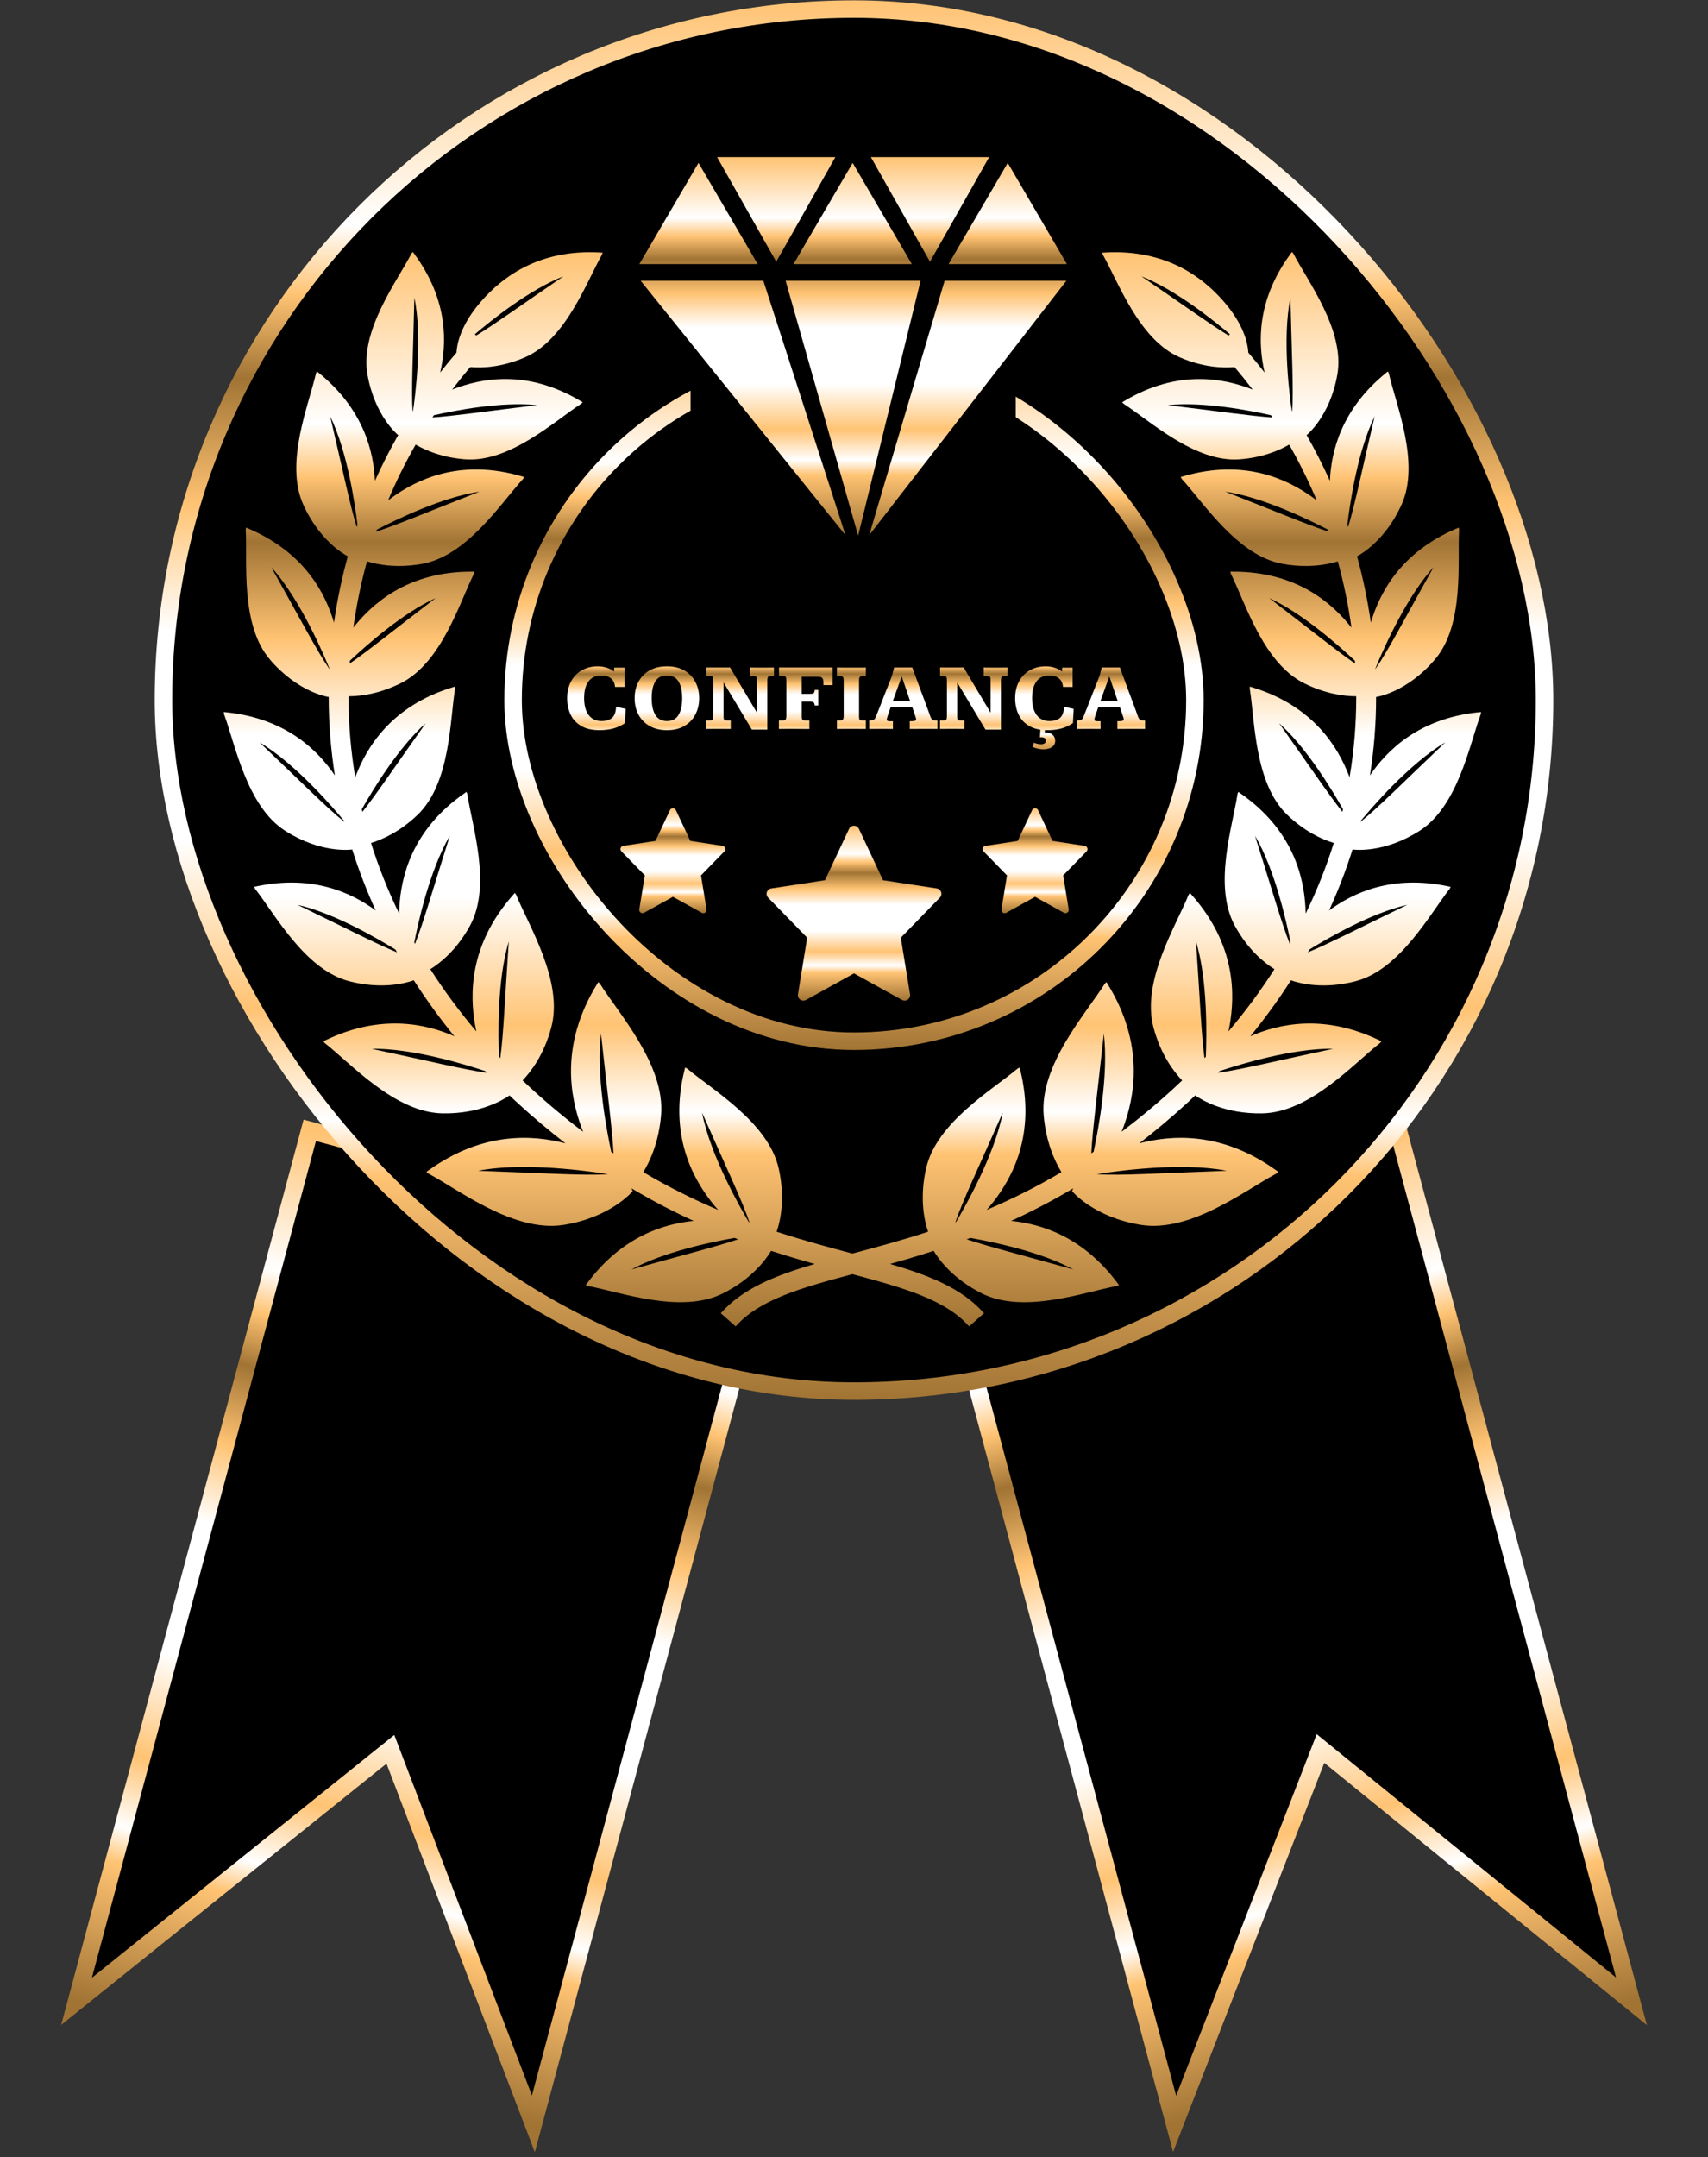 <svg width="977" height="1233" viewBox="0 0 977 1233" fill="none" xmlns="http://www.w3.org/2000/svg">
<rect x="0" y="0" width="977" height="1233" fill="#333333" stroke="none"/>
<path d="M671.9 1214L538.5 716.146L799.812 646.127L933.212 1143.98L755.344 999.477L671.9 1214Z" fill="black" stroke="url(#paint0_linear_307_27)" stroke-width="10"/>
<path d="M43.788 1143.98L177.188 646.127L438.5 716.146L305.1 1214L223.314 999.921L43.788 1143.98Z" fill="black" stroke="url(#paint1_linear_307_27)" stroke-width="10"/>
<rect x="93.499" y="5.185" width="790" height="790" rx="395" fill="black"/>
<rect x="93.499" y="5.185" width="790" height="790" rx="395" stroke="url(#paint2_linear_307_27)" stroke-width="10"/>
<rect x="293.5" y="205.185" width="390" height="390" rx="195" stroke="url(#paint3_linear_307_27)" stroke-width="10"/>
<path d="M343.011 417.384C338.66 417.384 335.115 416.569 332.376 414.94C329.637 413.311 327.623 411.117 326.333 408.36C325.062 405.603 324.427 402.524 324.427 399.122C324.427 395.559 325.134 392.408 326.548 389.669C327.981 386.93 330.013 384.781 332.645 383.224C335.294 381.666 338.454 380.887 342.125 380.887C343.79 380.887 345.481 381.165 347.2 381.72C348.919 382.257 350.253 383 351.202 383.949L351.336 381.639H357.298V392.65H351.792C351.667 390.627 350.933 389.033 349.59 387.87C348.248 386.688 346.332 386.097 343.843 386.097C341.82 386.097 340.083 386.589 338.633 387.574C337.183 388.541 336.064 389.991 335.276 391.925C334.507 393.84 334.122 396.213 334.122 399.041C334.122 401.799 334.507 404.162 335.276 406.131C336.064 408.083 337.192 409.578 338.66 410.616C340.128 411.655 341.883 412.174 343.924 412.174C346.663 412.174 348.722 411.565 350.101 410.348C351.497 409.13 352.267 407.017 352.41 404.01L357.889 405.191L357.486 413.355C355.391 414.77 353.144 415.799 350.745 416.444C348.346 417.07 345.768 417.384 343.011 417.384ZM381.602 417.384C377.645 417.384 374.279 416.578 371.504 414.967C368.729 413.355 366.617 411.171 365.167 408.414C363.734 405.657 363.018 402.55 363.018 399.095C363.018 395.675 363.725 392.596 365.14 389.857C366.572 387.1 368.658 384.915 371.397 383.304C374.154 381.693 377.529 380.887 381.521 380.887C385.46 380.887 388.799 381.693 391.539 383.304C394.278 384.915 396.364 387.1 397.796 389.857C399.228 392.596 399.944 395.675 399.944 399.095C399.944 402.497 399.228 405.585 397.796 408.36C396.382 411.117 394.305 413.311 391.565 414.94C388.844 416.569 385.523 417.384 381.602 417.384ZM381.495 412.174C384.502 412.174 386.705 411.019 388.101 408.709C389.515 406.382 390.223 403.168 390.223 399.068C390.223 394.879 389.507 391.674 388.074 389.454C386.642 387.216 384.449 386.097 381.495 386.097C378.415 386.097 376.186 387.252 374.808 389.561C373.447 391.853 372.767 395.013 372.767 399.041C372.767 403.213 373.483 406.445 374.915 408.736C376.347 411.028 378.541 412.174 381.495 412.174ZM430.076 417.061L413.936 390.152C413.918 390.152 413.9 390.152 413.882 390.152V409.542C413.882 410.634 414.052 411.305 414.393 411.556C414.733 411.789 415.494 411.905 416.675 411.905H417.991V416.685C416.971 416.685 415.932 416.676 414.876 416.659C413.838 416.641 412.629 416.632 411.25 416.632C409.729 416.632 408.431 416.641 407.356 416.659C406.3 416.676 405.199 416.685 404.053 416.685V411.905H405.45C406.327 411.905 406.945 411.798 407.303 411.583C407.661 411.35 407.867 411.01 407.92 410.562C407.992 410.115 408.028 409.542 408.028 408.844V389.051C408.028 387.995 407.903 387.279 407.652 386.903C407.419 386.527 406.703 386.339 405.503 386.339H404.107C404.107 386.267 404.107 385.999 404.107 385.533C404.107 385.068 404.107 384.539 404.107 383.949C404.107 383.358 404.107 382.83 404.107 382.364C404.107 381.899 404.107 381.63 404.107 381.558C404.107 381.558 404.447 381.558 405.127 381.558C405.826 381.558 406.631 381.558 407.544 381.558C408.458 381.558 409.272 381.558 409.988 381.558C410.722 381.558 411.134 381.558 411.224 381.558C411.385 381.558 411.77 381.558 412.378 381.558C412.987 381.558 413.659 381.558 414.393 381.558C415.145 381.558 415.825 381.558 416.434 381.558C417.06 381.558 417.454 381.558 417.615 381.558C417.615 381.558 417.893 382.024 418.448 382.955C419.003 383.886 419.737 385.121 420.65 386.661C421.563 388.201 422.566 389.893 423.658 391.737C424.768 393.563 425.869 395.398 426.961 397.242C428.053 399.086 429.056 400.778 429.969 402.318C430.882 403.857 431.616 405.093 432.171 406.024C432.726 406.955 433.003 407.42 433.003 407.42V388.595C433.003 387.592 432.824 386.965 432.466 386.715C432.126 386.464 431.401 386.339 430.291 386.339H429.056V381.558C430.381 381.558 431.58 381.567 432.654 381.585C433.729 381.603 434.704 381.612 435.582 381.612C435.85 381.612 436.36 381.612 437.112 381.612C437.864 381.594 438.67 381.585 439.529 381.585C440.407 381.585 441.15 381.585 441.758 381.585C442.385 381.567 442.698 381.558 442.698 381.558V386.339H441.329C440.129 386.339 439.422 386.598 439.207 387.118C439.01 387.619 438.912 388.29 438.912 389.132C438.912 389.168 438.912 389.705 438.912 390.743C438.912 391.764 438.912 393.106 438.912 394.771C438.912 396.436 438.912 398.263 438.912 400.25C438.912 402.219 438.912 404.198 438.912 406.185C438.912 408.154 438.912 409.963 438.912 411.61C438.912 413.239 438.912 414.555 438.912 415.557C438.912 416.56 438.912 417.061 438.912 417.061H430.076ZM445.545 416.685V411.905H447.344C448.329 411.905 448.982 411.735 449.305 411.395C449.645 411.055 449.815 410.186 449.815 408.79V389.4C449.815 388.237 449.699 387.431 449.466 386.983C449.251 386.536 448.544 386.312 447.344 386.312H445.599V381.558H476.241V391.602H471.031V390.313C471.031 389.168 470.87 388.353 470.547 387.87C470.243 387.386 469.84 387.091 469.339 386.983C468.838 386.876 468.292 386.822 467.701 386.822H458.597V396.598H463.323C463.914 396.598 464.397 396.571 464.773 396.517C465.149 396.445 465.436 396.257 465.633 395.953C465.83 395.631 465.964 395.103 466.036 394.369H468.05V403.258H466.036C465.91 402.255 465.66 401.637 465.284 401.405C464.908 401.172 464.281 401.056 463.404 401.056H458.597V409.676C458.597 410.643 458.794 411.261 459.188 411.529C459.581 411.78 460.298 411.905 461.336 411.905H462.974V416.685C461.452 416.685 459.966 416.685 458.516 416.685C457.084 416.668 455.365 416.65 453.36 416.632C451.623 416.632 450.2 416.641 449.09 416.659C447.98 416.676 446.798 416.685 445.545 416.685ZM478.738 416.685V411.905H479.812C480.743 411.905 481.397 411.798 481.773 411.583C482.167 411.35 482.4 411.01 482.471 410.562C482.561 410.115 482.605 409.56 482.605 408.897V389.427C482.605 388.729 482.561 388.156 482.471 387.708C482.4 387.243 482.167 386.903 481.773 386.688C481.379 386.455 480.726 386.339 479.812 386.339H478.738V381.558C480.35 381.576 481.701 381.594 482.793 381.612C483.903 381.612 484.978 381.612 486.016 381.612C487.448 381.612 488.675 381.612 489.695 381.612C490.734 381.612 491.683 381.612 492.542 381.612C493.419 381.594 494.332 381.576 495.281 381.558V386.339H494.153C493.312 386.339 492.694 386.446 492.3 386.661C491.906 386.858 491.656 387.153 491.548 387.547C491.441 387.923 491.387 388.371 491.387 388.89V409.461C491.387 410.106 491.432 410.607 491.521 410.965C491.611 411.305 491.844 411.547 492.22 411.69C492.614 411.834 493.258 411.905 494.153 411.905H495.281V416.685C493.956 416.685 492.667 416.676 491.414 416.659C490.179 416.641 488.675 416.632 486.902 416.632C485.255 416.632 483.796 416.641 482.525 416.659C481.272 416.676 480.009 416.685 478.738 416.685ZM497.215 416.685V411.905C498.074 411.816 498.728 411.726 499.175 411.637C499.641 411.547 500.008 411.35 500.276 411.046C500.545 410.724 500.822 410.204 501.109 409.488C501.27 409.094 501.53 408.441 501.888 407.528C502.264 406.597 502.702 405.496 503.204 404.224C503.705 402.953 504.233 401.593 504.788 400.142C505.361 398.692 505.925 397.242 506.48 395.792C507.053 394.342 507.59 392.981 508.091 391.71C508.611 390.421 509.049 389.311 509.407 388.38C509.783 387.431 510.052 386.751 510.213 386.339L511.448 381.558H521.841C521.841 381.558 521.993 381.97 522.298 382.794C522.602 383.599 523.005 384.692 523.506 386.07C524.008 387.431 524.563 388.944 525.171 390.609C525.798 392.256 526.425 393.939 527.051 395.658C527.696 397.358 528.296 398.97 528.851 400.492C529.406 401.995 529.88 403.276 530.274 404.332C530.668 405.388 530.927 406.086 531.053 406.427C531.5 407.662 531.849 408.647 532.1 409.381C532.369 410.097 532.646 410.634 532.933 410.992C533.237 411.35 533.631 411.592 534.114 411.717C534.616 411.842 535.323 411.914 536.236 411.932V416.685C535.18 416.685 534.159 416.676 533.174 416.659C532.19 416.641 531.035 416.632 529.71 416.632C528.188 416.632 526.675 416.641 525.171 416.659C523.685 416.659 522.092 416.668 520.391 416.685V412.254C520.534 412.254 520.776 412.254 521.116 412.254C521.456 412.254 521.68 412.245 521.788 412.227C522.629 412.192 523.211 412.102 523.533 411.959C523.873 411.798 524.043 411.547 524.043 411.207C524.043 410.992 523.999 410.732 523.909 410.428C523.82 410.106 523.703 409.739 523.56 409.327L521.841 404.251H509.461C509.407 404.395 509.309 404.672 509.166 405.084C509.04 405.478 508.888 405.934 508.709 406.453C508.53 406.955 508.351 407.465 508.172 407.984C508.011 408.486 507.868 408.924 507.742 409.3C507.635 409.676 507.563 409.927 507.527 410.052C507.348 410.625 507.259 411.019 507.259 411.234C507.259 411.628 507.384 411.896 507.635 412.039C507.885 412.165 508.288 412.236 508.843 412.254C508.951 412.272 509.264 412.281 509.783 412.281C510.32 412.281 510.652 412.281 510.777 412.281V416.685C509.685 416.685 508.575 416.676 507.447 416.659C506.337 416.641 505.146 416.632 503.875 416.632C502.622 416.632 501.503 416.641 500.518 416.659C499.533 416.659 498.432 416.668 497.215 416.685ZM510.696 400.76H520.606L515.799 386.634L510.696 400.76ZM563.709 417.061L547.569 390.152C547.551 390.152 547.533 390.152 547.515 390.152V409.542C547.515 410.634 547.685 411.305 548.025 411.556C548.366 411.789 549.126 411.905 550.308 411.905H551.624V416.685C550.604 416.685 549.565 416.676 548.509 416.659C547.47 416.641 546.262 416.632 544.883 416.632C543.361 416.632 542.063 416.641 540.989 416.659C539.933 416.676 538.832 416.685 537.686 416.685V411.905H539.083C539.96 411.905 540.577 411.798 540.936 411.583C541.294 411.35 541.5 411.01 541.553 410.562C541.625 410.115 541.661 409.542 541.661 408.844V389.051C541.661 387.995 541.535 387.279 541.285 386.903C541.052 386.527 540.336 386.339 539.136 386.339H537.74C537.74 386.267 537.74 385.999 537.74 385.533C537.74 385.068 537.74 384.539 537.74 383.949C537.74 383.358 537.74 382.83 537.74 382.364C537.74 381.899 537.74 381.63 537.74 381.558C537.74 381.558 538.08 381.558 538.76 381.558C539.458 381.558 540.264 381.558 541.177 381.558C542.09 381.558 542.905 381.558 543.621 381.558C544.355 381.558 544.767 381.558 544.856 381.558C545.018 381.558 545.403 381.558 546.011 381.558C546.62 381.558 547.291 381.558 548.025 381.558C548.777 381.558 549.458 381.558 550.066 381.558C550.693 381.558 551.087 381.558 551.248 381.558C551.248 381.558 551.526 382.024 552.081 382.955C552.636 383.886 553.37 385.121 554.283 386.661C555.196 388.201 556.198 389.893 557.291 391.737C558.401 393.563 559.502 395.398 560.594 397.242C561.686 399.086 562.688 400.778 563.602 402.318C564.515 403.857 565.249 405.093 565.804 406.024C566.359 406.955 566.636 407.42 566.636 407.42V388.595C566.636 387.592 566.457 386.965 566.099 386.715C565.759 386.464 565.034 386.339 563.924 386.339H562.688V381.558C564.013 381.558 565.213 381.567 566.287 381.585C567.361 381.603 568.337 381.612 569.214 381.612C569.483 381.612 569.993 381.612 570.745 381.612C571.497 381.594 572.303 381.585 573.162 381.585C574.039 381.585 574.782 381.585 575.391 381.585C576.018 381.567 576.331 381.558 576.331 381.558V386.339H574.961C573.762 386.339 573.055 386.598 572.84 387.118C572.643 387.619 572.544 388.29 572.544 389.132C572.544 389.168 572.544 389.705 572.544 390.743C572.544 391.764 572.544 393.106 572.544 394.771C572.544 396.436 572.544 398.263 572.544 400.25C572.544 402.219 572.544 404.198 572.544 406.185C572.544 408.154 572.544 409.963 572.544 411.61C572.544 413.239 572.544 414.555 572.544 415.557C572.544 416.56 572.544 417.061 572.544 417.061H563.709ZM599.266 417.384C594.915 417.384 591.37 416.569 588.631 414.94C585.892 413.311 583.877 411.117 582.588 408.36C581.317 405.603 580.682 402.524 580.682 399.122C580.682 395.559 581.389 392.408 582.803 389.669C584.236 386.93 586.268 384.781 588.899 383.224C591.549 381.666 594.709 380.887 598.379 380.887C600.044 380.887 601.736 381.165 603.455 381.72C605.174 382.257 606.508 383 607.457 383.949L607.591 381.639H613.553V392.65H608.047C607.922 390.627 607.188 389.033 605.845 387.87C604.502 386.688 602.587 386.097 600.098 386.097C598.075 386.097 596.338 386.589 594.888 387.574C593.438 388.541 592.319 389.991 591.531 391.925C590.761 393.84 590.376 396.213 590.376 399.041C590.376 401.799 590.761 404.162 591.531 406.131C592.319 408.083 593.447 409.578 594.915 410.616C596.383 411.655 598.138 412.174 600.179 412.174C602.918 412.174 604.977 411.565 606.355 410.348C607.752 409.13 608.522 407.017 608.665 404.01L614.144 405.191L613.741 413.355C611.646 414.77 609.399 415.799 607 416.444C604.601 417.07 602.023 417.384 599.266 417.384ZM596.795 428.341C596.007 428.341 595.094 428.242 594.056 428.045C593.035 427.866 591.925 427.517 590.726 426.998L591.424 424.554C592.104 424.841 592.793 425.055 593.492 425.199C594.208 425.36 594.852 425.44 595.425 425.44C597.287 425.44 598.218 424.733 598.218 423.319C598.218 422.674 597.986 422.2 597.52 421.895C597.072 421.609 596.464 421.457 595.694 421.439C595.372 421.439 595.094 421.475 594.861 421.546L595.13 416.766H597.708L597.627 418.753C597.699 418.735 597.798 418.726 597.923 418.726C598.048 418.726 598.165 418.726 598.272 418.726C599.865 418.726 601.146 419.165 602.112 420.042C603.097 420.92 603.589 422.065 603.589 423.48C603.589 425.02 602.972 426.21 601.736 427.052C600.501 427.893 598.854 428.323 596.795 428.341ZM615.97 416.685V411.905C616.829 411.816 617.483 411.726 617.93 411.637C618.396 411.547 618.763 411.35 619.031 411.046C619.3 410.724 619.577 410.204 619.864 409.488C620.025 409.094 620.285 408.441 620.643 407.528C621.019 406.597 621.457 405.496 621.958 404.224C622.46 402.953 622.988 401.593 623.543 400.142C624.116 398.692 624.68 397.242 625.235 395.792C625.808 394.342 626.345 392.981 626.846 391.71C627.365 390.421 627.804 389.311 628.162 388.38C628.538 387.431 628.807 386.751 628.968 386.339L630.203 381.558H640.596C640.596 381.558 640.748 381.97 641.053 382.794C641.357 383.599 641.76 384.692 642.261 386.07C642.763 387.431 643.318 388.944 643.926 390.609C644.553 392.256 645.18 393.939 645.806 395.658C646.451 397.358 647.05 398.97 647.605 400.492C648.16 401.995 648.635 403.276 649.029 404.332C649.423 405.388 649.682 406.086 649.808 406.427C650.255 407.662 650.604 408.647 650.855 409.381C651.124 410.097 651.401 410.634 651.688 410.992C651.992 411.35 652.386 411.592 652.869 411.717C653.37 411.842 654.078 411.914 654.991 411.932V416.685C653.934 416.685 652.914 416.676 651.929 416.659C650.944 416.641 649.79 416.632 648.465 416.632C646.943 416.632 645.43 416.641 643.926 416.659C642.44 416.659 640.847 416.668 639.146 416.685V412.254C639.289 412.254 639.531 412.254 639.871 412.254C640.211 412.254 640.435 412.245 640.542 412.227C641.384 412.192 641.966 412.102 642.288 411.959C642.628 411.798 642.798 411.547 642.798 411.207C642.798 410.992 642.754 410.732 642.664 410.428C642.575 410.106 642.458 409.739 642.315 409.327L640.596 404.251H628.216C628.162 404.395 628.064 404.672 627.92 405.084C627.795 405.478 627.643 405.934 627.464 406.453C627.285 406.955 627.106 407.465 626.927 407.984C626.766 408.486 626.622 408.924 626.497 409.3C626.39 409.676 626.318 409.927 626.282 410.052C626.103 410.625 626.014 411.019 626.014 411.234C626.014 411.628 626.139 411.896 626.39 412.039C626.64 412.165 627.043 412.236 627.598 412.254C627.706 412.272 628.019 412.281 628.538 412.281C629.075 412.281 629.406 412.281 629.532 412.281V416.685C628.44 416.685 627.33 416.676 626.202 416.659C625.092 416.641 623.901 416.632 622.63 416.632C621.377 416.632 620.258 416.641 619.273 416.659C618.288 416.659 617.187 416.668 615.97 416.685ZM629.451 400.76H639.361L634.554 386.634L629.451 400.76Z" fill="url(#paint4_linear_307_27)"/>
<rect width="186" height="274" transform="translate(395 61)" fill="black"/>
<path d="M366.441 160.459L483.63 305.909L436.634 160.459H366.441ZM449.369 160.459L490.873 306.206L526.586 160.459H449.369ZM497.188 305.909L610.004 160.459H540.353L497.188 305.909ZM610.266 150.942L576.442 93.109L542.601 150.942H610.266ZM565.806 89.794H498.141L531.965 149.613L565.806 89.794ZM521.565 150.942L487.741 93.109L453.909 150.942H521.565ZM477.84 89.794H410.184L444.016 149.613L477.84 89.794ZM399.556 93.109L365.732 150.942H433.389L399.556 93.109Z" fill="url(#paint5_linear_307_27)"/>
<g clip-path="url(#clip0_307_27)">
<path d="M621.98 484.76C621.757 484.093 621.18 483.607 620.485 483.501L602.041 480.683L593.777 463.078C593.467 462.42 592.805 462 592.079 462C591.352 462 590.691 462.42 590.381 463.078L582.117 480.683L563.673 483.502C562.978 483.608 562.401 484.094 562.177 484.761C561.954 485.426 562.122 486.161 562.613 486.665L576.014 500.406L572.847 519.816C572.731 520.524 573.03 521.238 573.618 521.65C573.94 521.878 574.318 521.993 574.697 521.993C575.008 521.993 575.321 521.915 575.604 521.759L592.078 512.648L608.552 521.759C608.835 521.915 609.148 521.993 609.459 521.993C609.838 521.993 610.217 521.878 610.538 521.65C611.126 521.238 611.425 520.524 611.309 519.816L608.142 500.406L621.543 486.665C622.035 486.16 622.203 485.425 621.98 484.76Z" fill="url(#paint6_linear_307_27)"/>
</g>
<g clip-path="url(#clip1_307_27)">
<path d="M538.333 509.933C537.961 508.822 536.998 508.013 535.841 507.834L505.1 503.138L491.327 473.797C490.811 472.7 489.708 472 488.497 472C487.286 472 486.184 472.7 485.667 473.797L471.894 503.138L441.153 507.836C439.995 508.013 439.034 508.823 438.661 509.934C438.289 511.044 438.569 512.269 439.387 513.108L461.722 536.009L456.444 568.359C456.25 569.541 456.748 570.73 457.728 571.417C458.266 571.797 458.895 571.989 459.527 571.989C460.045 571.989 460.567 571.858 461.039 571.598L488.495 556.413L515.952 571.598C516.423 571.858 516.945 571.989 517.464 571.989C518.095 571.989 518.727 571.797 519.262 571.417C520.242 570.73 520.741 569.541 520.547 568.359L515.269 536.009L537.603 513.108C538.423 512.267 538.705 511.042 538.333 509.933Z" fill="url(#paint7_linear_307_27)"/>
</g>
<g clip-path="url(#clip2_307_27)">
<path d="M414.818 484.753C414.595 484.087 414.018 483.601 413.323 483.494L394.879 480.676L386.614 463.072C386.305 462.413 385.643 461.993 384.917 461.993C384.19 461.993 383.529 462.413 383.219 463.072L374.955 480.676L356.51 483.495C355.816 483.601 355.239 484.087 355.015 484.754C354.792 485.42 354.96 486.155 355.451 486.658L368.852 500.399L365.685 519.809C365.569 520.518 365.868 521.231 366.455 521.644C366.778 521.872 367.156 521.987 367.534 521.987C367.846 521.987 368.159 521.908 368.442 521.752L384.916 512.641L401.389 521.752C401.673 521.908 401.986 521.987 402.297 521.987C402.676 521.987 403.054 521.872 403.376 521.644C403.964 521.231 404.263 520.518 404.147 519.809L400.98 500.399L414.38 486.658C414.873 486.154 415.041 485.419 414.818 484.753Z" fill="url(#paint8_linear_307_27)"/>
</g>
<path d="M811.94 474.964C834.11 460.892 840.665 425.191 847.002 408.269L847.183 406.998L845.905 407.126C811.234 410.652 793.124 429.303 783.629 443.225C785.945 428.544 787.147 413.689 787.147 398.729C787.147 398.549 787.14 398.376 787.14 398.195L787.29 398.398C787.29 398.398 804.671 395.902 820.826 376.928C837.846 356.931 833.561 320.892 834.621 302.85L834.418 301.58L833.238 302.083C800.529 315.961 788.914 339.761 784.14 355.901C782.321 343.054 779.66 330.387 776.239 317.975C779.585 316.186 792.793 308.165 801.709 288.469C812.519 264.541 798.424 231.095 794.447 213.466L793.906 212.301L792.906 213.105C767.188 233.974 761.475 258.053 760.716 274.862C756.686 265.894 752.221 257.121 747.319 248.558L747.5 248.641C747.5 248.641 760.859 237.928 765.001 213.985C769.368 188.756 747.898 160.625 739.832 144.959L739.035 143.997L738.291 145.004C718.384 171.977 719.67 196.958 723.383 212.963C720.384 209.106 717.272 205.31 714.062 201.581C713.528 193.154 709.235 182.719 699.403 171.661C688.6 159.498 667.866 142.192 631.714 144.357L630.466 144.433L630.85 145.628C639.593 160.926 651.486 194.259 675.023 204.332C688.254 209.993 699.297 210.422 706.153 209.828C709.747 214.03 713.205 218.323 716.535 222.698C716.219 222.57 715.926 222.45 715.618 222.329C700.425 216.526 674.038 210.73 642.968 229.313L641.886 229.952L642.765 230.839C657.582 240.379 683.503 264.473 709.032 262.563C722.023 261.594 731.435 257.632 737.419 254.151C743.328 264.458 748.575 275.103 753.168 286.018C752.319 285.364 751.432 284.703 750.514 284.056C736.915 274.389 712.205 261.857 676.579 272.321L675.346 272.682L676 273.787C688.254 287.071 707.807 317.645 733.645 322.305C747.598 324.824 758.468 322.967 765.249 320.892C768.669 333.274 771.293 345.918 773.052 358.751C772.984 358.668 772.932 358.593 772.872 358.51C762.482 345.46 742.207 326.575 705.063 326.771L703.785 326.778L704.101 328.026C712.197 344.182 722.527 378.98 746.064 390.61C758.175 396.601 768.677 397.985 775.781 398.007C775.781 398.248 775.788 398.488 775.788 398.729C775.788 414.057 774.503 429.28 771.969 444.308C771.827 443.94 771.706 443.571 771.556 443.195C765.489 427.649 751.695 403.623 716.167 392.843L714.941 392.467L714.874 393.745C717.843 411.576 717.422 447.871 736.472 465.943C746.402 475.363 756.153 479.783 762.941 481.866C758.641 495.585 753.258 509.049 746.868 522.197C746.846 520.919 746.801 519.611 746.711 518.266C745.688 501.614 739.922 474.528 709.386 453.382L708.318 452.652L707.867 453.855C705.236 471.739 693.734 506.162 706.341 529.189C713.844 542.886 723.12 550.343 729.014 554.004C721.166 566.258 712.37 578.15 702.673 589.592C702.913 588.495 703.139 587.382 703.342 586.239C706.401 569.137 707.236 540.3 681.533 511.395L680.646 510.395L679.887 511.492C672.835 528.933 652.719 560.943 659.815 587.352C663.92 602.62 671.159 612.31 676.203 617.58C674.79 618.918 673.392 620.256 671.963 621.579C661.732 630.999 651.583 639.396 641.57 646.944C641.893 646.139 642.224 645.335 642.525 644.493C648.877 627.263 655.056 597.395 633.646 562.574L632.902 561.364L631.902 562.379C621.34 579.233 594.495 608.837 597.006 637.629C598.306 652.604 603.095 663.347 607.162 670.03C592.413 678.735 578.099 685.772 564.35 691.605C565.665 690.139 566.988 688.583 568.289 686.899C578.806 673.353 592.758 648.53 583.557 611.476L583.241 610.198L582.076 610.814C567.898 622.827 535.64 641.569 529.724 667.91C525.897 684.93 528.701 697.665 530.881 704.084C515.41 709.136 500.984 712.985 487.889 716.481C487.783 716.504 487.678 716.534 487.573 716.556C487.468 716.534 487.362 716.504 487.257 716.481C474.154 712.978 459.728 709.129 444.264 704.084C446.444 697.665 449.241 684.922 445.422 667.91C439.506 641.569 407.24 622.827 393.07 610.814L391.897 610.198L391.581 611.476C382.38 648.53 396.325 673.353 406.857 686.899C408.157 688.583 409.48 690.139 410.796 691.605C397.039 685.772 382.725 678.735 367.976 670.03C372.043 663.347 376.824 652.612 378.125 637.629C380.636 608.837 353.798 579.233 343.228 562.379L342.243 561.364L341.507 562.574C320.097 597.403 326.276 627.263 332.613 644.493C332.929 645.335 333.252 646.139 333.576 646.936C323.562 639.396 313.421 630.999 303.19 621.579C301.754 620.256 300.348 618.918 298.935 617.58C303.979 612.318 311.226 602.628 315.323 587.352C322.42 560.943 302.31 528.933 295.251 511.492L294.492 510.395L293.635 511.395C267.932 540.3 268.752 569.137 271.819 586.239C272.022 587.382 272.255 588.502 272.488 589.592C262.79 578.15 254.002 566.258 246.154 554.004C252.04 550.351 261.317 542.886 268.819 529.189C281.434 506.162 269.932 471.732 267.293 453.855L266.842 452.652L265.79 453.382C235.254 474.521 229.48 501.614 228.458 518.266C228.375 519.619 228.33 520.927 228.307 522.197C221.917 509.049 216.535 495.585 212.227 481.866C219.016 479.783 228.766 475.363 238.697 465.943C257.754 447.871 257.333 411.576 260.295 393.745L260.234 392.467L259.002 392.843C223.459 403.63 209.679 427.649 203.612 443.195C203.462 443.571 203.342 443.94 203.199 444.308C200.673 429.273 199.38 414.05 199.38 398.721C199.38 398.481 199.387 398.24 199.387 398C206.484 397.977 216.986 396.594 229.104 390.602C252.642 378.973 262.963 344.174 271.075 328.019L271.39 326.771L270.105 326.763C232.968 326.568 212.701 345.452 202.304 358.502C202.244 358.585 202.184 358.668 202.124 358.751C203.883 345.918 206.499 333.274 209.919 320.885C216.708 322.959 227.571 324.816 241.531 322.298C267.376 317.637 286.929 287.056 299.183 273.78L299.829 272.675L298.596 272.314C262.963 261.842 238.261 274.374 224.661 284.049C223.744 284.695 222.865 285.357 222.008 286.011C226.593 275.095 231.848 264.45 237.757 254.144C243.741 257.617 253.16 261.586 266.143 262.556C291.673 264.465 317.601 240.372 332.41 230.832L333.298 229.945L332.223 229.306C301.145 210.715 274.758 216.511 259.573 222.322C259.257 222.442 258.964 222.57 258.648 222.69C261.978 218.315 265.429 214.023 269.022 209.82C275.878 210.414 286.929 209.986 300.153 204.325C323.69 194.251 335.583 160.919 344.326 145.62L344.709 144.425L343.454 144.35C307.309 142.185 286.568 159.49 275.766 171.654C265.933 182.712 261.655 193.146 261.114 201.573C257.904 205.302 254.792 209.099 251.785 212.955C255.506 196.95 256.791 171.969 236.885 144.996L236.141 143.989L235.344 144.951C227.277 160.618 205.807 188.749 210.175 213.977C214.325 237.921 227.676 248.633 227.676 248.633L227.864 248.551C222.955 257.106 218.489 265.886 214.468 274.855C213.708 258.053 207.995 233.967 182.277 213.098L181.285 212.294L180.736 213.466C176.752 231.095 162.664 264.541 173.482 288.469C182.398 308.165 195.598 316.194 198.951 317.975C195.523 330.387 192.87 343.054 191.05 355.901C186.269 339.769 174.647 315.961 141.938 302.083L140.758 301.58L140.555 302.85C141.607 320.892 137.322 356.931 154.342 376.928C170.497 395.91 187.87 398.398 187.87 398.398L188.028 398.195C188.028 398.376 188.021 398.549 188.021 398.729C188.021 413.689 189.224 428.536 191.531 443.218C182.044 429.295 163.927 410.652 129.256 407.126L127.978 406.998L128.158 408.269C134.496 425.191 141.051 460.892 163.22 474.964C183.412 487.782 200.147 485.775 201.47 485.587C205.191 497.397 209.679 509.027 214.888 520.438C201.342 510.47 179.015 499.787 146.614 506.681L145.359 506.944L145.922 508.102C157.131 522.272 174.294 554.252 199.703 560.868C217.835 565.589 231.187 562.281 236.697 560.356C243.726 571.317 251.461 581.992 259.919 592.329C243.824 585.315 218.076 579.301 186.149 594.636L184.939 595.223L185.796 596.253C200.628 607.837 225.864 635.975 253.205 636.426C274.097 636.765 287.155 629.142 291.462 626.165C292.808 627.428 294.131 628.698 295.499 629.961C304.904 638.614 314.225 646.432 323.45 653.544C305.52 648.868 276.623 646.335 245.026 669.06L243.884 669.88L244.966 670.789C262.535 680.104 293.996 704.739 322.532 700.16C349.626 695.793 361.902 680.885 361.902 680.885L361.556 680.043C361.451 679.78 361.323 679.532 361.21 679.262C373.374 686.508 385.244 692.62 396.761 697.883C379.613 699.604 355.73 706.806 335.846 733.538L335.064 734.606L336.282 735.109C354.565 738.425 389.529 751.445 413.638 739.289C429.582 731.245 437.649 720.683 441.092 715.015C449.737 717.827 458.074 720.277 466.027 722.503C443.144 729.193 424.764 736.575 412.3 750.678L420.809 758.203C434.266 742.98 457.796 736.29 487.573 728.329C517.35 736.29 540.88 742.973 554.336 758.203L562.854 750.678C550.389 736.575 532.002 729.193 509.126 722.503C517.087 720.277 525.424 717.827 534.069 715.015C537.497 720.683 545.578 731.238 561.515 739.289C585.617 751.445 620.588 738.432 638.864 735.109L640.082 734.606L639.3 733.538C619.408 706.798 595.532 699.597 578.377 697.883C589.887 692.628 601.764 686.508 613.92 679.269C613.808 679.525 613.68 679.773 613.575 680.043L613.236 680.885C613.236 680.885 625.512 695.793 652.598 700.16C681.135 704.731 712.596 680.104 730.164 670.789L731.254 669.88L730.104 669.06C698.523 646.335 669.618 648.861 651.689 653.544C660.905 646.44 670.234 638.622 679.639 629.961C681 628.698 682.323 627.428 683.668 626.165C687.976 629.142 701.041 636.765 721.925 636.426C749.266 635.975 774.503 607.837 789.335 596.253L790.192 595.223L788.989 594.636C757.055 579.293 731.307 585.322 715.212 592.329C723.677 581.992 731.412 571.317 738.441 560.356C743.959 562.288 757.303 565.589 775.435 560.868C800.852 554.252 818.007 522.272 829.223 508.102L829.779 506.944L828.524 506.681C796.123 499.787 773.804 510.47 760.257 520.438C765.459 509.027 769.947 497.404 773.668 485.587C775.022 485.767 791.763 487.774 811.94 474.964ZM291.049 538.127C288.816 570.663 287.997 591.787 286.177 604.83C285.929 604.575 285.674 604.312 285.433 604.048C284.93 592.652 284.261 560.439 291.049 538.127ZM257.31 477.746C247.68 508.124 242.095 527.82 237.396 539.51C237.253 539.262 237.103 539.014 236.968 538.766C238.892 528.79 245.613 497.525 257.31 477.746ZM243.485 413.441C226.263 437.67 215.234 454.118 207.296 464.087C207.175 463.598 207.055 463.102 206.942 462.621C213.092 451.728 227.781 427.386 243.485 413.441ZM249.199 341.866C225.864 359.713 210.566 372.079 200.041 379.296C200.079 378.762 200.101 378.221 200.139 377.695C209.438 368.937 230.345 350.421 249.199 341.866ZM274.322 281.027C245.771 292.175 227.27 300.023 215.174 303.895C215.309 303.504 215.452 303.128 215.58 302.745C225.932 297.34 252.754 284.191 274.322 281.027ZM307.189 231.599C278.735 235.004 259.746 237.801 247.342 238.635C247.627 238.207 247.906 237.778 248.191 237.35C260.302 234.621 287.095 229.426 307.189 231.599ZM322.299 157.942C298.604 174.089 283.043 185.336 272.413 191.793L271.631 191.056C280.577 183.441 302.799 165.534 322.299 157.942ZM237.028 170.15C241.937 193.815 237.283 228.005 236.276 234.779C236.201 234.899 236.118 235.019 236.035 235.147C235.171 223.059 236.299 202.739 237.028 170.15ZM188.878 238.041C198.906 258.414 203.251 289.612 204.477 300.076C204.334 300.474 204.214 300.873 204.078 301.279C200.267 289.281 196.192 269.179 188.878 238.041ZM155.177 324.215C172.467 343.212 186.585 377.537 188.487 382.273C188.479 382.341 188.479 382.423 188.472 382.491C181.383 372.342 171.73 353.714 155.177 324.215ZM148.456 424.349C169.565 436.798 192.035 463.41 196.854 469.274C196.899 469.447 196.944 469.627 196.989 469.8C187.209 462.087 172.58 447.262 148.456 424.349ZM170.167 517.206C190.832 521.866 215.708 536.3 226.195 542.773C226.496 543.307 226.781 543.84 227.074 544.374C215.309 539.57 197.538 530.384 170.167 517.206ZM212.581 599.5C235.923 599.109 266.76 608.634 277.547 612.243C277.863 612.573 278.186 612.897 278.502 613.22C265.489 611.438 244.838 606.379 212.581 599.5ZM273.435 669.241C303.28 663.422 347.746 671.195 347.746 671.195C334.215 672.127 311.061 670.534 273.435 669.241ZM401.602 636.021C415.352 667.233 424.606 686.523 428.688 698.672C428.56 698.619 428.432 698.574 428.297 698.522C424.388 691.974 406.323 660.851 401.602 636.021ZM343.777 590.87C347.288 623.602 350.227 645.267 350.941 659.272C350.505 658.979 350.069 658.701 349.633 658.408C346.777 645.132 340.988 614.017 343.777 590.87ZM361.18 725.66C379.485 715.654 406.857 709.941 420.118 707.618C420.809 707.888 421.524 708.159 422.215 708.415C409.781 712.602 390.19 717.526 361.18 725.66ZM701.74 669.241C664.108 670.541 640.954 672.135 627.422 671.195C627.422 671.195 671.896 663.414 701.74 669.241ZM631.399 590.87C634.188 614.017 628.407 645.132 625.55 658.4C625.106 658.693 624.671 658.972 624.242 659.265C624.949 645.267 627.888 623.594 631.399 590.87ZM573.574 636.021C568.853 660.859 550.795 691.974 546.879 698.522C546.744 698.574 546.616 698.619 546.488 698.672C550.57 686.516 559.817 667.233 573.574 636.021ZM613.988 725.66C584.985 717.526 565.387 712.602 552.96 708.415C553.652 708.159 554.366 707.888 555.05 707.618C568.311 709.948 595.69 715.654 613.988 725.66ZM826.72 424.349C802.596 447.262 787.967 462.087 778.194 469.8C778.232 469.627 778.277 469.447 778.329 469.274C783.133 463.425 805.611 436.798 826.72 424.349ZM819.999 324.215C803.446 353.721 793.8 372.35 786.704 382.491C786.704 382.416 786.696 382.341 786.696 382.273C788.591 377.537 802.716 343.212 819.999 324.215ZM786.305 238.041C778.976 269.179 774.901 289.281 771.105 301.279C770.962 300.88 770.842 300.474 770.699 300.076C771.924 289.597 776.262 258.414 786.305 238.041ZM738.148 170.15C738.885 202.739 740.005 223.059 739.14 235.147C739.058 235.019 738.982 234.899 738.9 234.779C737.885 227.99 733.247 193.815 738.148 170.15ZM652.869 157.942C672.369 165.534 694.591 183.449 703.537 191.056L702.755 191.801C692.133 185.328 676.572 174.089 652.869 157.942ZM667.987 231.599C688.089 229.426 714.866 234.621 726.992 237.35C727.278 237.778 727.548 238.214 727.834 238.635C715.43 237.801 696.441 235.004 667.987 231.599ZM700.846 281.027C722.421 284.191 749.236 297.332 759.581 302.745C759.723 303.128 759.859 303.504 759.994 303.895C747.906 300.023 729.405 292.183 700.846 281.027ZM725.985 341.866C744.831 350.421 765.737 368.937 775.029 377.687C775.074 378.221 775.097 378.762 775.127 379.296C764.617 372.079 749.312 359.705 725.985 341.866ZM731.698 413.441C747.395 427.378 762.084 451.728 768.226 462.613C768.105 463.102 767.993 463.598 767.88 464.087C759.941 454.118 748.913 437.67 731.698 413.441ZM717.873 477.746C729.563 497.525 736.284 528.783 738.216 538.766C738.073 539.007 737.93 539.247 737.78 539.51C733.081 527.813 727.496 508.124 717.873 477.746ZM689.742 604.063C689.502 604.319 689.246 604.575 688.991 604.838C687.186 591.795 686.352 570.678 684.127 538.134C690.915 560.439 690.239 592.652 689.742 604.063ZM762.595 599.5C730.33 606.379 709.694 611.438 696.674 613.22C696.989 612.897 697.313 612.566 697.628 612.243C708.431 608.634 739.253 599.109 762.595 599.5ZM805.009 517.206C777.638 530.384 759.866 539.57 748.109 544.374C748.402 543.84 748.688 543.307 748.988 542.773C759.468 536.3 784.343 521.866 805.009 517.206Z" fill="url(#paint9_linear_307_27)"/>
<defs>
<linearGradient id="paint0_linear_307_27" x1="669.156" y1="681.136" x2="802.556" y2="1178.99" gradientUnits="userSpaceOnUse">
<stop stop-color="#FFC373"/>
<stop offset="0.16" stop-color="white"/>
<stop offset="0.21" stop-color="#FFC373"/>
<stop offset="0.27" stop-color="#A17434"/>
<stop offset="0.36" stop-color="#FFC373"/>
<stop offset="0.45" stop-color="white"/>
<stop offset="0.6" stop-color="white"/>
<stop offset="0.72" stop-color="#FFC373"/>
<stop offset="0.8" stop-color="white"/>
<stop offset="0.84" stop-color="#FFC373"/>
<stop offset="1" stop-color="#A17434"/>
</linearGradient>
<linearGradient id="paint1_linear_307_27" x1="307.844" y1="681.136" x2="174.444" y2="1178.99" gradientUnits="userSpaceOnUse">
<stop stop-color="#FFC373"/>
<stop offset="0.16" stop-color="white"/>
<stop offset="0.21" stop-color="#FFC373"/>
<stop offset="0.27" stop-color="#A17434"/>
<stop offset="0.36" stop-color="#FFC373"/>
<stop offset="0.45" stop-color="white"/>
<stop offset="0.6" stop-color="white"/>
<stop offset="0.72" stop-color="#FFC373"/>
<stop offset="0.8" stop-color="white"/>
<stop offset="0.84" stop-color="#FFC373"/>
<stop offset="1" stop-color="#A17434"/>
</linearGradient>
<linearGradient id="paint2_linear_307_27" x1="488.5" y1="0.185" x2="488.5" y2="800.185" gradientUnits="userSpaceOnUse">
<stop stop-color="#FFC373"/>
<stop offset="0.16" stop-color="white"/>
<stop offset="0.21" stop-color="#FFC373"/>
<stop offset="0.27" stop-color="#A17434"/>
<stop offset="0.36" stop-color="#FFC373"/>
<stop offset="0.45" stop-color="white"/>
<stop offset="0.6" stop-color="white"/>
<stop offset="0.72" stop-color="#FFC373"/>
<stop offset="0.8" stop-color="white"/>
<stop offset="0.84" stop-color="#FFC373"/>
<stop offset="1" stop-color="#A17434"/>
</linearGradient>
<linearGradient id="paint3_linear_307_27" x1="488.5" y1="200.185" x2="488.5" y2="600.185" gradientUnits="userSpaceOnUse">
<stop stop-color="#FFC373"/>
<stop offset="0.16" stop-color="white"/>
<stop offset="0.21" stop-color="#FFC373"/>
<stop offset="0.27" stop-color="#A17434"/>
<stop offset="0.36" stop-color="#FFC373"/>
<stop offset="0.45" stop-color="white"/>
<stop offset="0.6" stop-color="white"/>
<stop offset="0.72" stop-color="#FFC373"/>
<stop offset="0.8" stop-color="white"/>
<stop offset="0.84" stop-color="#FFC373"/>
<stop offset="1" stop-color="#A17434"/>
</linearGradient>
<linearGradient id="paint4_linear_307_27" x1="488.5" y1="367.685" x2="488.5" y2="432.685" gradientUnits="userSpaceOnUse">
<stop stop-color="#FFC373"/>
<stop offset="0.16" stop-color="white"/>
<stop offset="0.21" stop-color="#FFC373"/>
<stop offset="0.27" stop-color="#A17434"/>
<stop offset="0.36" stop-color="#FFC373"/>
<stop offset="0.45" stop-color="white"/>
<stop offset="0.6" stop-color="white"/>
<stop offset="0.72" stop-color="#FFC373"/>
<stop offset="0.8" stop-color="white"/>
<stop offset="0.84" stop-color="#FFC373"/>
<stop offset="1" stop-color="#A17434"/>
</linearGradient>
<linearGradient id="paint5_linear_307_27" x1="487.999" y1="89.794" x2="487.999" y2="306.206" gradientUnits="userSpaceOnUse">
<stop stop-color="#FFC373"/>
<stop offset="0.16" stop-color="white"/>
<stop offset="0.21" stop-color="#FFC373"/>
<stop offset="0.27" stop-color="#A17434"/>
<stop offset="0.36" stop-color="#FFC373"/>
<stop offset="0.45" stop-color="white"/>
<stop offset="0.6" stop-color="white"/>
<stop offset="0.72" stop-color="#FFC373"/>
<stop offset="0.8" stop-color="white"/>
<stop offset="0.84" stop-color="#FFC373"/>
<stop offset="1" stop-color="#A17434"/>
</linearGradient>
<linearGradient id="paint6_linear_307_27" x1="592.079" y1="462" x2="592.079" y2="521.993" gradientUnits="userSpaceOnUse">
<stop stop-color="#FFC373"/>
<stop offset="0.16" stop-color="white"/>
<stop offset="0.21" stop-color="#FFC373"/>
<stop offset="0.27" stop-color="#A17434"/>
<stop offset="0.36" stop-color="#FFC373"/>
<stop offset="0.45" stop-color="white"/>
<stop offset="0.6" stop-color="white"/>
<stop offset="0.72" stop-color="#FFC373"/>
<stop offset="0.8" stop-color="white"/>
<stop offset="0.84" stop-color="#FFC373"/>
<stop offset="1" stop-color="#A17434"/>
</linearGradient>
<linearGradient id="paint7_linear_307_27" x1="488.497" y1="472" x2="488.497" y2="571.989" gradientUnits="userSpaceOnUse">
<stop stop-color="#FFC373"/>
<stop offset="0.16" stop-color="white"/>
<stop offset="0.21" stop-color="#FFC373"/>
<stop offset="0.27" stop-color="#A17434"/>
<stop offset="0.36" stop-color="#FFC373"/>
<stop offset="0.45" stop-color="white"/>
<stop offset="0.6" stop-color="white"/>
<stop offset="0.72" stop-color="#FFC373"/>
<stop offset="0.8" stop-color="white"/>
<stop offset="0.84" stop-color="#FFC373"/>
<stop offset="1" stop-color="#A17434"/>
</linearGradient>
<linearGradient id="paint8_linear_307_27" x1="384.917" y1="461.993" x2="384.917" y2="521.987" gradientUnits="userSpaceOnUse">
<stop stop-color="#FFC373"/>
<stop offset="0.16" stop-color="white"/>
<stop offset="0.21" stop-color="#FFC373"/>
<stop offset="0.27" stop-color="#A17434"/>
<stop offset="0.36" stop-color="#FFC373"/>
<stop offset="0.45" stop-color="white"/>
<stop offset="0.6" stop-color="white"/>
<stop offset="0.72" stop-color="#FFC373"/>
<stop offset="0.8" stop-color="white"/>
<stop offset="0.84" stop-color="#FFC373"/>
<stop offset="1" stop-color="#A17434"/>
</linearGradient>
<linearGradient id="paint9_linear_307_27" x1="487.58" y1="143.989" x2="487.58" y2="758.203" gradientUnits="userSpaceOnUse">
<stop stop-color="#FFC373"/>
<stop offset="0.16" stop-color="white"/>
<stop offset="0.21" stop-color="#FFC373"/>
<stop offset="0.27" stop-color="#A17434"/>
<stop offset="0.36" stop-color="#FFC373"/>
<stop offset="0.45" stop-color="white"/>
<stop offset="0.6" stop-color="white"/>
<stop offset="0.72" stop-color="#FFC373"/>
<stop offset="0.8" stop-color="white"/>
<stop offset="0.84" stop-color="#FFC373"/>
<stop offset="1" stop-color="#A17434"/>
</linearGradient>
<clipPath id="clip0_307_27">
<rect width="60" height="60" fill="white" transform="translate(562.081 462)"/>
</clipPath>
<clipPath id="clip1_307_27">
<rect width="100" height="100" fill="white" transform="translate(438.5 472)"/>
</clipPath>
<clipPath id="clip2_307_27">
<rect width="60" height="60" fill="white" transform="translate(354.918 461.993)"/>
</clipPath>
</defs>
</svg>
